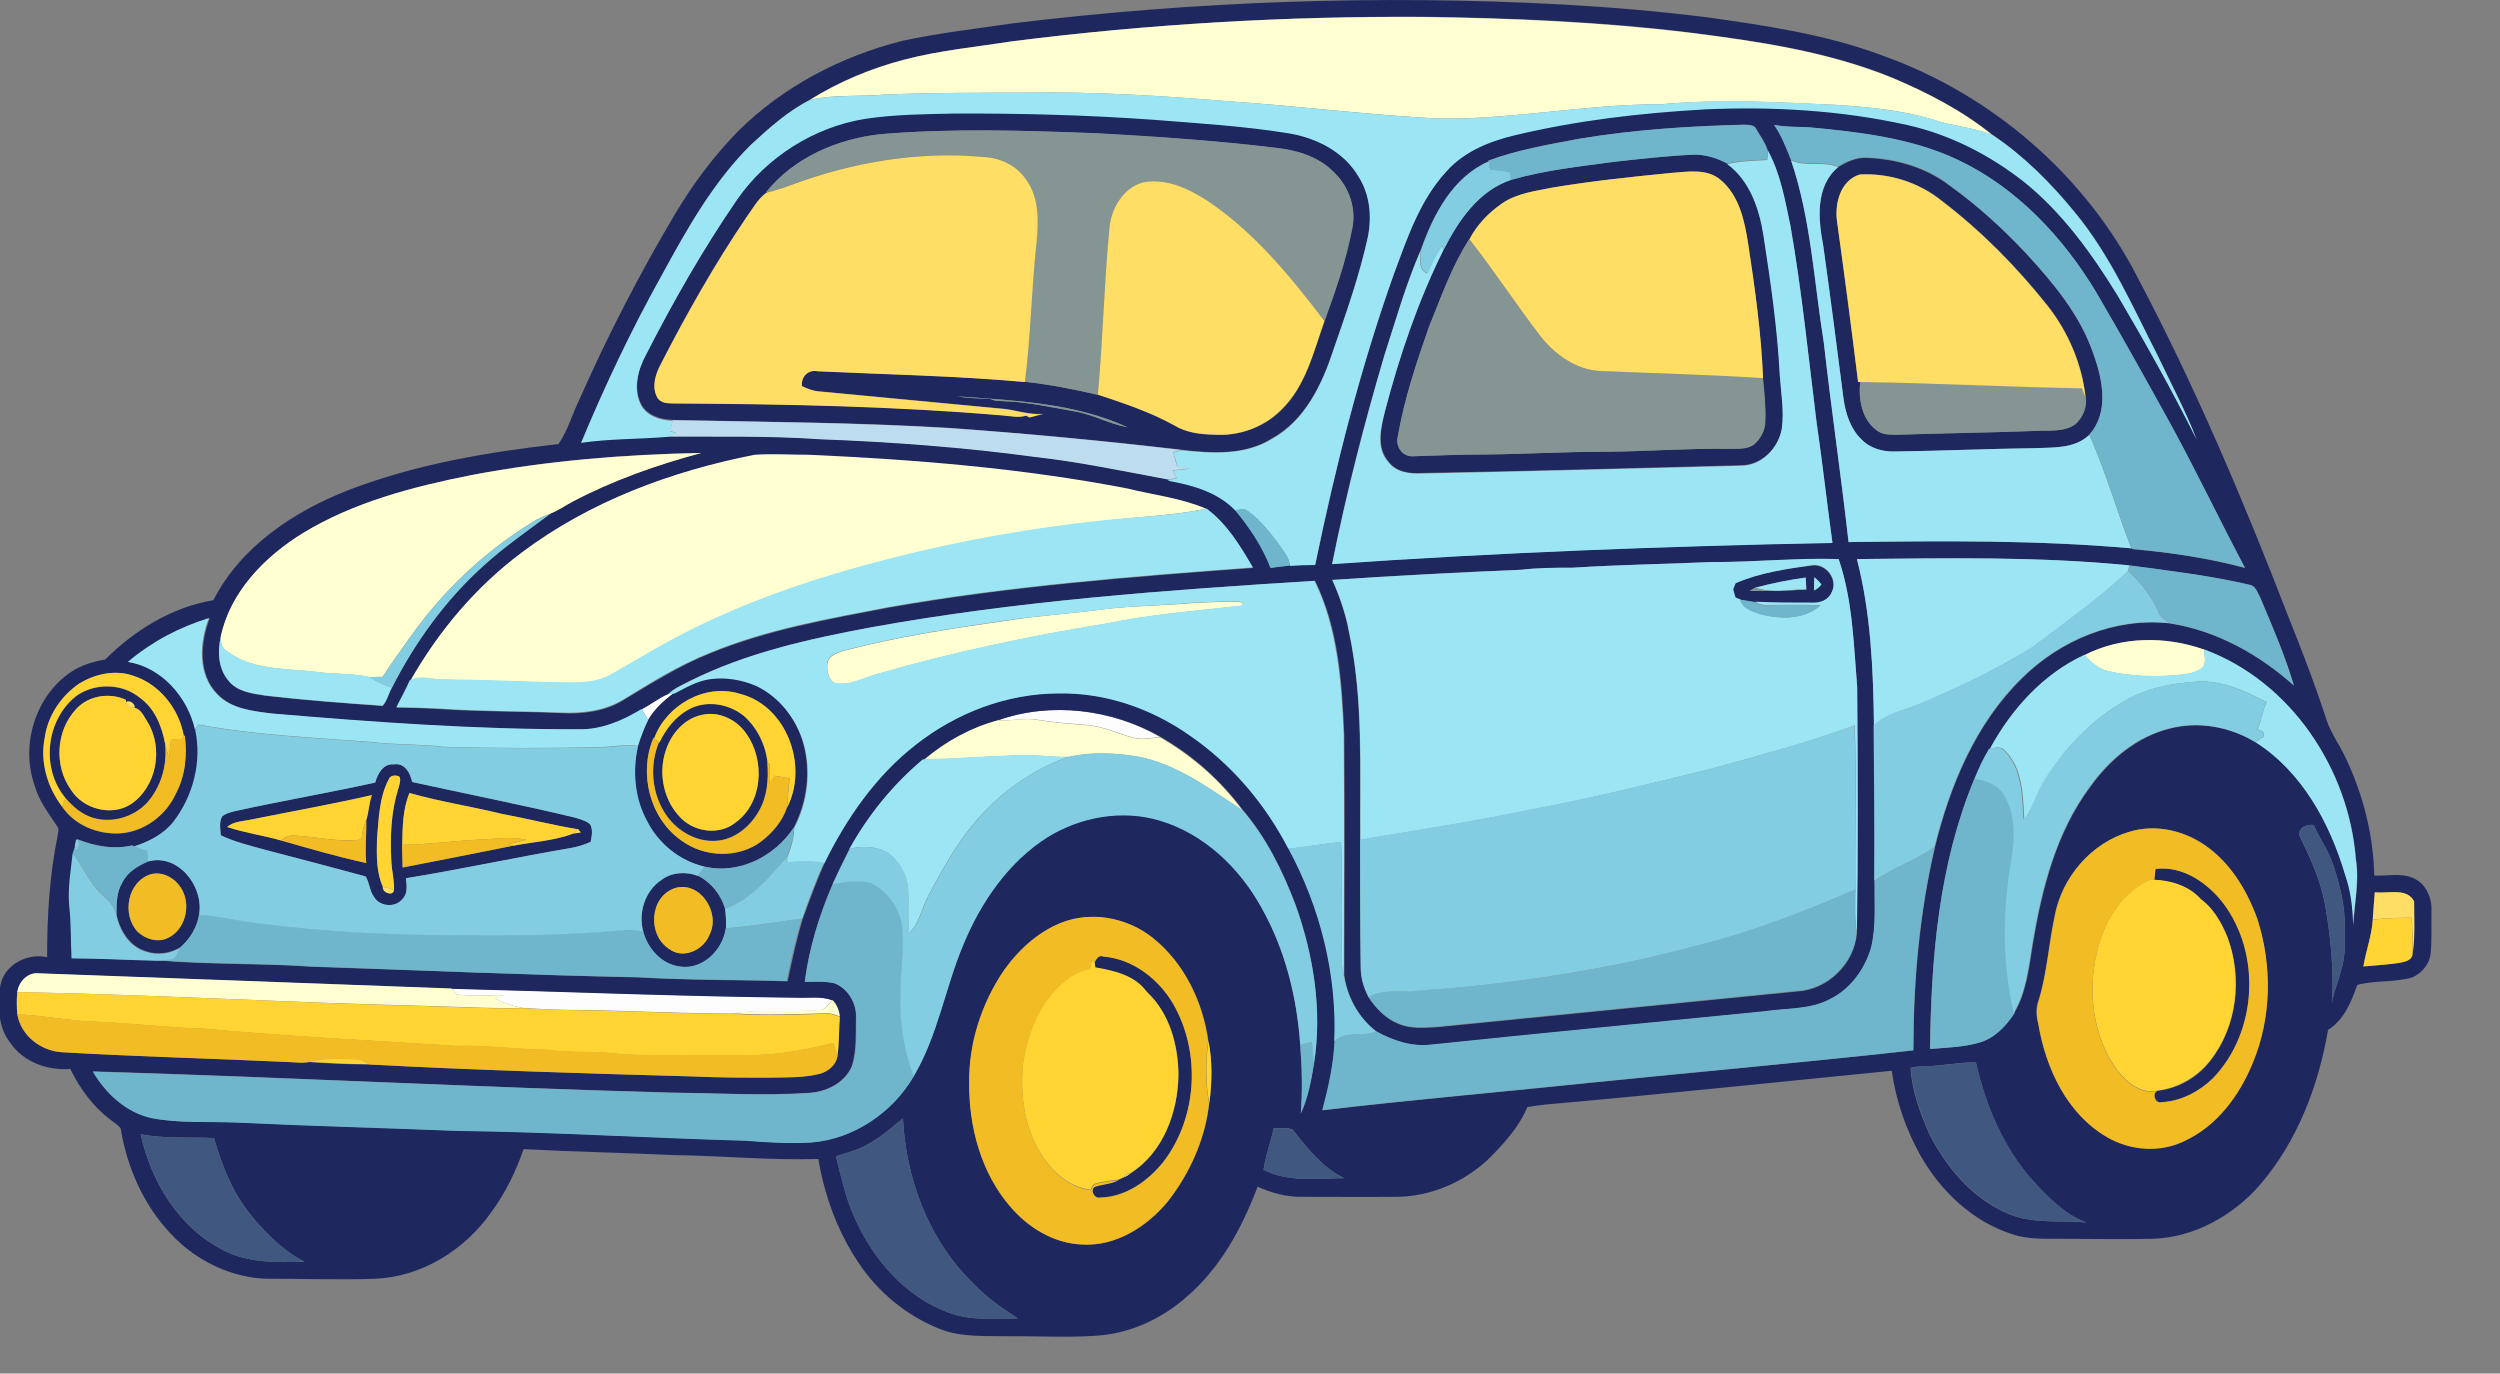 <?xml version="1.0" encoding="utf-8"?>
<!-- Generator: Adobe Illustrator 19.2.0, SVG Export Plug-In . SVG Version: 6.00 Build 0)  -->
<svg version="1.1" id="Layer_1" xmlns="http://www.w3.org/2000/svg" xmlns:xlink="http://www.w3.org/1999/xlink" x="0px" y="0px"
	 viewBox="0 0 838.9 460.9" style="enable-background:new 0 0 838.9 460.9;" xml:space="preserve">
<rect x="0" y="0" width="838.9" height="460.9" fill="#808080" stroke="none"/>
<style type="text/css">
	.st0{fill:#FEFDFD;}
	.st1{fill:#1E285F;}
	.st2{fill:#FFFFD2;}
	.st3{fill:#9BE5F5;}
	.st4{fill:#6FB6CC;}
	.st5{fill:#849594;}
	.st6{fill:#FFDE66;}
	.st7{fill:#82CDE1;}
	.st8{fill:#BEDCF0;}
	.st9{fill:#FFD433;}
	.st10{fill:#F1BC24;}
	.st11{fill:#405880;}
</style>
<path class="st0" d="M215.3,237.9c3-1.5,5.6-3.7,8.7-5c0.6-0.1,1.7-0.2,2.2-0.3c-3.4,2.5-6.6,5.4-8.7,9.1
	C216.8,240.4,216.1,239.2,215.3,237.9L215.3,237.9z"/>
<path class="st0" d="M334.9,241.7c17.8-6.3,38.3-3.7,54.5,5.7c-3,0-6.1,1-9.1,0.1c-5.4-1.4-10.5-4-16.1-4.3
	c-5.3-0.4-10.7-0.8-16-1.7C343.8,240.7,339.4,242.1,334.9,241.7z"/>
<path class="st0" d="M151.5,331.7c38.6,1,77.1,2.6,115.7,3c4,0.2,8.3-0.5,12.1,0.9c-1.3,1.2-2.3,3.3-4.3,3.4
	c-9.7,0.7-19.6-0.4-29.3,1.1c-17.2,0-34.4-1-51.6-1.2c-6.2,0-12.5-0.3-18.7-0.7c-3.3-0.6-6.5-1.6-9.4-3.2c1-0.4,2-0.8,3.1-1.1
	c-5.3,0-10.6,0.5-15.9-0.2C152.8,333.2,151.9,332.2,151.5,331.7z"/>
<g>
	<g>
		<path class="st1" d="M340.1,7.8c61-7.4,122.7-9.6,184.1-6.3c16.3,0.9,32.5,2.3,48.6,4.3c19.8,2.8,39.7,5.7,58.5,12.7
			c36.8,13,68.5,40.2,86.2,75c19.2,36.4,35.3,74.4,50.1,112.7c4.7,11.8,9.3,23.6,13.2,35.7c1.5,4.3,4.2,8,6.1,12
			c6,12.4,9.5,26.1,9.8,39.9c4.4,0.2,9-1,13.2,0.9c4.1,1.8,6.2,6.5,6,10.9c-0.1,4.8,0.2,9.7-0.3,14.5c-0.4,3.5-3,6.5-6.2,7.9
			c-5.9,1.7-12.5,0.9-18.4,2.5c-2,5.7-4.4,11.7-9.8,15.1c-3.2,18.7-10.2,37.1-22.6,51.7c-9.1,10.6-22.5,18.1-36.6,18.4
			c-9.6,0.2-19.3,0-28.9,0c-5.9-0.1-12,0.4-17.7-1.5c-13.4-4.2-24.2-14.5-31-26.5c-4.9-8.8-8.2-18.4-9.6-28.4
			c-38.6,3.8-77.2,7.9-115.8,11.3c-2.2,0.2-4.3,0.5-6.5,0.9c-2.8,6.8-8,12.4-13.2,17.6c-8.2,7.6-19,12.3-30.3,12.5
			c-10.7,0.1-21.4,0-32.1,0c-5.2,0.1-10.2-1.3-14.9-3.4c-5.3,14-12.6,27.5-24.2,37.3c-8.3,7.2-18.8,12-29.8,12.7
			c-9.6,0.7-19.3,0.1-29,0.2c-7.9-0.2-16,0.5-23.5-2.4c-11.2-4.4-20.9-12.4-27.5-22.4c-5.6-8.3-9.5-17.7-11.9-27.4
			c-0.6-2.4-1.1-4.9-1.5-7.3c-16.3,0.5-32.5-1.1-48.7-1.3c-16.7-0.8-33.4-1.1-50.2-2c-2.6,7.5-6.1,14.7-10.8,21.1
			c-8.9,12.7-23.4,21.8-39.1,22.4c-11.6,0.4-23.3,0-34.9,0c-10,0.1-19.8-3.7-27.7-9.7c-12.6-9.9-20.2-25.1-22.7-40.7
			c-0.8-1.2-2.1-1.9-3.2-2.8c-6-4.4-10.5-10.6-13.7-17.2c-7.6,0.6-15.7-2.3-20.1-8.7c-4.3-5.4-4.3-12.8-3.4-19.3
			c1.3-7,9.1-11,15.7-9.5c0-13.6,0.8-27.3,3.5-40.6c0.1-1.1,0.7-2.4-0.1-3.3c-2.9-4.4-6.2-8.6-7.6-13.8c-4.8-13.5,0.3-30,12.2-38
			c3.4-2.3,7.5-3.5,11.5-4.2c9.8-9.8,22.4-17.6,36.3-19.9c9.2-18,26.9-29.7,45.2-36.9c22.6-8.7,46.7-12.8,70.6-15.5
			c3.1-4.4,4.6-10,7-14.9c9.5-21.5,20.3-42.4,32.3-62.6c5.9-9.8,12.8-19.1,20.8-27.3c15.1-15.1,34.7-25.3,55.3-30.5
			C315.4,11,327.8,9.6,340.1,7.8z M339.4,13.9c-11.9,1.8-24,3-35.7,6c-11.2,2.9-22,7.4-31.8,13.5c-7.4,3.8-13.7,9.4-19.8,15
			c-12.7,12.5-21.5,28.3-30,43.9c-10.1,18.1-19,36.9-27,56.1c9.6-1.4,19.3-1.2,28.9-2c17.1,0.1,34.2-0.3,51.3,0.9
			c24,0.9,48,2.6,71.9,5.9c15.3,1.7,30.3,5,45.4,7.7l-0.7,0.2c8.2,1.5,16.8,3.9,22.8,10.1c4.9,5.8,9.1,12.2,11.8,19.3
			c2.2-0.3,4.3-0.5,6.5-0.8c2.8-0.1,5.6-0.2,8.4-0.3c6.8-33,15.1-65.8,26.4-97.6c4.5-12,8.7-24.7,17.6-34.4
			c5.9-6.7,14.5-10.1,23-12.2c20.9-5.1,42.4-7.5,63.9-8.7c22.8-1,45.8,0.3,68,5.3c14.1,3.2,27.3,10,38.7,18.9
			c13,10.4,23,24.2,31.6,38.4c9.3,15.8,18.3,31.8,26.5,48.3c-3.7-9.6-8.6-18.7-13-28c-8.4-16.4-15.8-33.7-27.7-48
			c-8-9.9-17.2-19.1-27.8-26.2C658.4,37,646.7,31,634.7,25.9c-21.5-8.7-44.7-12.1-67.5-15c-29.8-3.7-59.9-4.9-89.9-5.3
			C431.1,5.4,385,8.1,339.4,13.9z M530.3,46.5c-10.4,1.9-20.9,3.7-30.9,7.4v0.3c-12,5.3-18.6,18-22.7,29.8c-5,11.3-8.3,23.3-12.1,35
			c-6.9,23.1-12.9,46.5-17.6,70.2c55.9-3.8,111.9-6,167.9-7.1c-1.9-13.6-3.4-27.3-5.4-41c-2.7-21.8-4.9-43.7-8.7-65.4
			c-1.9-8.6-3.3-17.5-7.6-25.3c-0.8-2.6-2.5-4.8-3.8-7.1c-0.7-1.6-2.7-1.4-4.1-1.5C566.9,42.3,548.5,43.5,530.3,46.5z M595.3,41.9
			c2.6,3.6,4.1,7.8,5.7,11.9c6.7,19.8,7.7,40.8,11,61.2c2.5,22.3,5.8,44.6,8.3,66.9c31.7-0.4,63.4-0.7,94.9,2.1l0.4,0.3
			c12.7,1.1,25.4,3,37.7,6.3c-8.2-15.6-15.9-31.4-24.2-46.9c-8.4-15.2-16.8-30.4-25.6-45.4c-11.1-18.6-26.6-35.1-46.3-44.5
			c-15.6-7.4-33-9.4-50-11C603.2,42.5,599.2,42.7,595.3,41.9z M158.3,159.4c-19.6,3.9-39.4,9-56.6,19.5c-12.8,7.9-24.5,19.8-27.6,35
			c-1.1,4.9-0.8,10.4,2.5,14.4c2.9,3.9,8.1,4.5,12.6,5.2c13,1.5,26.1,2.5,39.2,3.4c1.5-1.7,2-4.1,3.1-6.1c7.8-15.3,18-29.5,30.8-41
			c7.1-6.4,14.9-11.8,22.5-17.5c2.5-1.1,4.8-2.6,7.2-3.9c13.7-7.3,28.3-12.4,43.3-16.4C209.5,152.4,183.6,154.6,158.3,159.4z
			 M175.1,185.4c-15.4,11.5-27.9,26.5-37.5,43.1c-1.4,3.1-2.9,6-4.5,9c5.1,0,10.1,0.2,15.2,0.5c13.3,0.9,26.6,0.7,39.9,1.3
			c7,0.4,14.4-0.4,20.6-4.1c9.5-5.7,19-11.7,29.4-15.9c19.2-7.9,39.8-11.5,60.1-15.4c40.4-7.1,81.3-10.3,122.2-13.3
			c-4.2-7.3-8.7-14.8-15.6-19.8l-0.2,0.1c-8.4-3.6-17.7-4.7-26.5-6.8c-35.2-6.8-71-9.7-106.8-11.3c-6.1,0-12.1-0.4-18.2,0
			C225.3,158.1,197.9,168.2,175.1,185.4z M574.2,188.6c-15.5,0.7-31,0.9-46.5,1.9c-5.8,0-11.7,0.1-17.5,0.7
			c-21.1,0.8-42.1,2-63.2,3.4c2.5,5.5,4.5,11.4,5.6,17.4c4.9,22.9,3.6,46.5,3.8,69.8c0,14.3,0,28.6,0.2,42.9c0,3.4,1,6.8,2.6,9.9
			c2.5,3.8,5.8,7.3,10.1,9c4.1,1.8,8.7,1.3,13,1.1c40.3-4,80.6-8,120.9-12c10.2-0.6,19.1-9.3,19.9-19.5c0.4-27.5,0.3-55,0.1-82.5
			c-1.2-14.4-1.5-29.1-6.2-42.9C602.7,187.2,588.4,188.7,574.2,188.6z M623.1,187.6c4.7,18.2,5.5,37.2,5.8,56
			c0.1,17.4,0.3,34.7,0.2,52.1c-0.1,7.5,0.6,15.2-1.2,22.5c-2.2,7.2-7,13.8-13.9,17.2c-6.7,3.5-14.4,2.9-21.6,4
			c-37.3,3.7-74.7,7.4-112,11.2c-6.5,0.8-12.8-1.3-18.4-4.4c-6.1-4.6-9.9-11.6-10.9-19.1c0.1-26.8,0.2-53.7,0-80.5
			c-0.7-17.5-1.9-35.7-9.8-51.7c-49.8,3.1-99.7,6.7-148.8,15.6c-20.9,3.9-42.1,8.6-61.3,18.1c-2.4,1.3-5.1,2.3-7,4.3
			c-3.1,1.3-5.7,3.5-8.7,5l0.1,0.1c-6.4,3.9-13.6,6.9-21.2,6.8c-34.4,0.1-68.8-2.3-103-5.3c-6.4-0.9-13.6-1.6-18.3-6.5
			c-6.6-6.6-5.9-17.4-2.7-25.5c-9.9,3-19.3,8-27.2,14.7c11.3,1.8,20.1,11.8,22.5,22.7c2.4,10.6-0.6,22.2-7.3,30.8
			c-3.3,4.2-8.2,6.7-13.2,8.3l-0.8-0.3c-6,1.4-12.4,0.3-18.1-2l-0.6,0.1c-0.1,0.5-0.3,1.6-0.4,2.1l0,0c-0.2,0.6-0.5,1.7-0.7,2.2
			c-0.6,5.9-1.7,11.7-1,17.6c0.6,5.9,0.4,11.8,0.8,17.8c9.6,0.1,19.2,0.6,28.8,0.8c17,1.5,34.2,0.9,51.3,2.1
			c36.7,1.2,73.3,2.8,110,3.6c16.6,1,33.2,0.8,49.8,1.3c1.5-7,3-14.1,5.1-21c2.3-6.3,4.6-12.6,7.3-18.7
			c7.4-15.1,17.4-29.4,30.7-39.8c13.6-10.7,30.6-17.2,48-17.2c15.7-0.2,31.2,5.1,43.9,14.1c14,9.6,25.3,22.9,33.1,38
			c10.7,19.8,16.5,42.4,15.5,65c-0.4,7.8-2.1,15.4-4.1,22.9c30.5-3.6,61.1-6.2,91.6-9.4c35.6-3.6,71.2-6.8,106.7-10.7
			c0-22.9,2-45.8,7.2-68.1c5.1-20.8,13.7-41.5,29.2-56.7c12.8-12.8,31.2-20.5,49.5-18.5c15.7,2.4,30,10.4,41.8,20.9
			c-3-10.1-7.2-19.8-11.3-29.5c-0.9-1.6-1.5-4-3.6-4.3c-13.3-3.1-26.8-4.7-40.3-6.5C684.1,186.7,653.6,187.3,623.1,187.6z
			 M699.5,219.8c-13.9,6.4-24.6,18.3-31.8,31.6c-1.9,3.2-3.5,6.7-4.9,10.1l-0.3-0.1C650.6,290,648,321.3,647.6,352
			c5.6-0.5,11.3-0.6,16.7-2.2c5-1.5,8.8-5.5,11.6-9.8c4.2-7.1,5-15.4,6.3-23.4c3.1-18.5,7.9-37.4,19.3-52.6
			c6.5-9.1,15.7-16.8,26.7-19.5c9.7-2.5,20.1-0.6,28.7,4.6c15.7,9.9,25,27.2,30.1,44.5c2,5.4,2.6,11.1,2.7,16.9
			c0.4-7.4,2.1-14.7,0.9-22c-2.3-30.4-21.9-59.8-50.9-70.5C726.6,213.3,711.9,213.5,699.5,219.8z M26.7,229.3
			c-6.2,4.2-10.7,10.9-11.7,18.4c-1.6,8.1,0.9,16.6,5.9,23.1c4.2,6.2,12,9.3,19.3,8.9c8.1-0.5,15.5-6,18.8-13.3c3.2-6,3.8-13,3-19.6
			l-0.3,0.4c-1.5-9.3-8.3-17.8-17.4-20.5C38.4,224.7,31.9,226.2,26.7,229.3z M334.9,241.7c-9,2.4-17.6,7.1-24.8,13.1h-0.4
			c-9.9,8.4-18.2,18.6-24.6,30c-2,3.9-3.9,7.8-5.7,11.8c-4.5,10.5-7.9,21.5-9.4,32.8c3.3-0.1,6.7-0.3,10,0.5
			c4.6,1.8,7.5,6.9,7.2,11.8c-0.1,5.3,0.2,10.7-1.3,15.8c-2.3,5.8-8.7,8.9-14.6,9.2c-15.3,1-30.7,0.1-46-0.1
			c-64.8-1.7-129.4-5.2-194.2-7.1c4.3,7.3,11.1,13.7,19.6,15.6c9.4,1.9,19,1.2,28.5,1.5c24.7,1.2,49.4,1.8,74.1,2.8
			c32.3,0.4,64.5,2.4,96.8,3.3c7.4,0.6,14.8,1,22.1,0.6c14.2-1.1,27.3-10,34.4-22.3c8.2-13.8,10.5-29.9,16.8-44.5
			c6-14.1,15.1-27.5,28.2-35.8c11.1-6.8,25-9.3,37.6-5.5c14.9,4.4,26.8,15.8,34.1,29.2c7.9,14,11.9,30,13,46
			c0.6,7.7,0.8,15.4,0.2,23.1c2.4-5.2,3.5-10.9,4.4-16.6c2.8-17.9-0.1-36.3-6.1-53.2c-4.4-11.5-9.9-22.8-17.9-32.1
			c-7.3-9.9-16.8-18.2-27.5-24.4C373.2,238,352.7,235.4,334.9,241.7z M771.6,280.4c3.6,7.4,7.1,15,8.6,23.2
			c1.9,10.8,3,21.9,2.3,32.9c0.7-4,2.4-7.8,3.3-11.8c1.3-4.2,1-8.7,1-13c0.2-7.5-1.6-14.8-4-21.8c-1.5-4.6-4.5-8.5-6.4-13
			C774.2,276.5,771.1,277.6,771.6,280.4z M714.6,279.1c-12.8,3.7-22.8,15.3-25.2,28.3c-2,9.3-2.5,18.9-5.3,28c-1,2.6-0.9,5.4-0.2,8
			c2.5,14.9,9.6,30.4,23.2,38.1c7.7,4.3,17.4,5.1,25.4,1.4c11.2-5,18.8-15.4,23.4-26.5c6.4-15.2,6.5-32.6,1.5-48.2
			c-3.7-10.2-9.8-20.1-19.3-25.8C731.2,278.3,722.5,276.7,714.6,279.1z M796.9,299.4c-0.3,3.1-0.6,6.1-0.7,9.2
			c-0.3,5.4-2.3,10.4-3.2,15.7c4-0.4,8.1-0.6,12.1-1.2c1.6-0.3,3.7-0.6,4.3-2.5c1-6,0.6-12.1,0.6-18.1
			C807.8,297.8,801.2,300,796.9,299.4z M358.2,308.9c-8.8,2.8-15.9,9.2-21.1,16.5c-7.6,11.1-12,24.5-11.8,38.1
			c-0.1,14.7,4,30,13.7,41.3c6.1,7.1,14.7,12.4,24.2,12.8c11.3,0.7,21.8-6,28.7-14.4c7.4-9.5,12.6-21,13.9-33
			c0.9-6.9,1.1-14-0.3-20.9c-1.8-13.1-8.1-26.1-18.5-34.5C379,308.5,368,306,358.2,308.9z M5.8,332.9c-0.3,2.5-0.2,4.9,0,7.4
			c1.2,7.3,8,12.5,15.3,12.8c25.3,1.4,50.7,2.1,76.1,3.3c2.1,0,4.3,0.3,6.4,0c6.8,0.5,13.5,0.8,20.3,0.8c36.1,1.9,72.3,3,108.4,4
			c8.6,0.4,17.3,0.5,26,0.4c5.7-0.1,11.4,0.1,16.9-1.3c2.7-0.7,5.4-2.9,5.8-5.9c0.6-4.4,0.5-8.9,0.8-13.3c-0.3-2-1.1-3.9-2.4-5.4
			c-3.9-1.5-8.1-0.7-12.1-0.9c-38.6-0.4-77.2-2-115.7-3c-46.1-1.8-92.2-3.4-138.3-5.1C9.4,326.1,6.4,329.3,5.8,332.9z M646.1,357.8
			c-1.7,0.2-3.4-0.1-5,0.6c0.5,7.7,3.2,15.1,6.3,22.1c5.8,11.4,14.7,22,26.8,26.9c8.2,3.4,17.2,2,25.8,2.8
			c-7.2-2.7-12.6-8.3-17.7-13.8c-10.1-11.2-16-25.4-19.3-39.9C657.4,356.4,651.8,357.7,646.1,357.8z M292.7,383.1
			c-3.7,2.5-8,3.6-12.2,4.9c1.8,6.8,3.2,13.8,6.1,20.2c6.1,14,16.9,26.8,31.6,32.2c7.4,2.9,15.5,2,23.3,2c-5.4-3.5-10.8-7.3-15.2-12
			C311.6,416,304,395.6,303,375.3C299.5,378,296.4,381,292.7,383.1z M427.4,378.6c-1,4.7-2.7,9.2-3.4,13.9c8.3,4.3,18,2.9,27,2.8
			c-7.3-3.5-12.4-10.1-17.3-16.3C431.8,378.3,429.5,378.7,427.4,378.6z M47.2,380.6c3.5,16.1,13,31.6,28.1,39.1
			c8.3,4.2,17.8,3.9,26.9,3.7c-7.3-3.7-13.1-9.6-18.2-15.9c-6-7.4-9.6-16.5-12.2-25.6C63.6,381.5,55.3,382.2,47.2,380.6z"/>
	</g>
	<g>
		<path class="st1" d="M290.2,39.7c9.9-1.5,20-1.6,30-1.8c22.4-0.1,44.7,0.5,67,2.1c15,1.3,30.1,2.1,45,4.5
			c9.3,1.5,18.7,6.1,23.6,14.5c3.9,6,4.6,13.5,3.2,20.4c-2.8,12.9-7.2,25.3-11.5,37.7c-3.8,11.6-9.5,23.8-20.7,30
			c-9.1,5.7-20.1,5-30.3,3.8c-25.7-3-51.5-5.4-77.3-7.3c-31.1-1.9-62.3-2-93.4-2.7c-4.1-0.1-8.7-1.5-10.7-5.4
			c-2.6-5.3-1-11.6,1.7-16.6c9.2-18,19.3-35.6,30.7-52.3C257.3,52.5,273.1,42.5,290.2,39.7z M295.8,45c-14.6,1.5-29.4,7.8-38.6,19.6
			c-2.9,2-4.6,5.4-6.7,8.2c-10.7,15.7-20.1,32.3-28.7,49.2c-1.8,3.4-3.2,7.6-1.3,11.2c1.1,2.1,3.7,2.1,5.7,2.1
			c36.7,0.2,73.4,0.9,110,4c2.7,0.1,5.4,0.9,8.1,0.1c0.4,0.2,0.8,0.4,1.2,0.6c1.5-0.5,3.1-0.9,4.6-1.2c-5,0.5-9.8-1.6-14.8-1.8
			c-20.1-1.9-40.1-3.8-60.2-5.7c-2.1-0.1-4.2-0.9-6-1.8c-0.4-3.1,2.1-5.7,5.3-5c23.2,1.1,46.4,1.6,69.5,3.6
			c8.3,0.9,16.5,2.5,24.6,4.4c8.7,2.9,17.5,5.8,25.6,10.3c3.9,2.4,8.6,3,13.1,3.1c8.4,0.6,17-2.4,22.9-8.4
			c8.1-7.9,10.7-19.4,14.4-29.7c3.6-10,7.2-20.2,9.2-30.6c1.7-7.1-1-14.7-6.3-19.6c-5-5-12.1-7.2-19-7.9c-19.9-2.5-39.9-3.8-60-4.9
			C344.2,43.8,319.9,43,295.8,45z M321.3,133c3.7,0.7,7.4,0.6,11.2,0.9c1.1,0.7,2.5,0.6,3.8,0.7c8.1,0.2,16.1,2,24.1,3.4
			c6.3,1,11.9,4.3,18.1,5.4C360.5,135.2,340.5,134.4,321.3,133z"/>
	</g>
	<g>
		<path class="st1" d="M541.7,54.3c8.8-1,17.6-1.9,26.4-2.4c4.1-0.2,8.1,1,11.6,3c7.5,5.5,10.6,14.9,12.1,23.7
			c2.4,15.6,4.7,31.2,5.5,47c0.4,6,1.5,12,0.7,18c-1.1,6.6-6.8,12.5-13.7,12.5c-35.7,0.9-71.4,2-107.1,2.6
			c-4.1,0.3-8.7-0.3-11.3-3.9c-4.1-4.8-2.4-11.4-1.1-16.9c4.8-18.6,11.1-37,19.7-54.3c5-9.7,11.8-19.7,22.6-23.3
			C518.4,57.1,530.1,55.8,541.7,54.3z M521.2,62.9c-5.9,1.2-12.2,1.9-17.3,5.4c-4.5,3.1-8.4,7.2-10.9,12
			c-5.9,9.1-9.4,19.4-13.5,29.4c-4.2,12-8.3,24.2-10.4,36.9c-0.9,3.3,1.6,6.7,5.1,6.5c8-0.2,16-0.6,24.1-0.6
			c13.3-0.1,26.6-1,39.9-0.9c14-0.1,28-1.2,42-1c2.9-0.1,6.2,0.3,8.6-1.6c2.1-1.9,3.6-4.6,3.6-7.6c0.2-4.8-0.3-9.7-0.8-14.5
			c-0.6-15.2-2.8-30.2-5-45.2c-1.2-7.6-3-16-9.2-21.3c-4.5-3.9-10.8-2.8-16.3-2.4C547.8,59.3,534.5,60.7,521.2,62.9z"/>
	</g>
	<g>
		<path class="st1" d="M616.8,56.1c2.8-1.7,6-3.2,9.3-3.1c10,0.3,20.2,3.2,28.2,9.4C663.6,69,672,76.7,679.8,85
			c9.3,10.1,18.4,21,22.8,34.2c3,8.5,5.1,19.4-1.5,26.7c-5,4.9-12.4,4.2-18.8,4.5c-15.4,0.2-30.7,0.9-46.1,1.1
			c-4.3,0.2-8.8-1-11.7-4.2c-3.6-3.6-5.2-8.6-5.9-13.6c-2.2-17.1-4.4-34.2-6.8-51.3C610.1,73.6,609.1,62.5,616.8,56.1z M616.5,74.7
			c2.4,17.8,4.8,35.6,7,53.4h0.7c-0.6,5.8,0.5,12.5,5.5,16.2c1.8,1.5,4.3,1.5,6.5,1.6c15.6-0.5,31.3-0.7,46.9-1.3
			c4.4-0.3,9.4,0.5,13.3-2.2c2.5-2.2,4.1-5.8,3.5-9.1c-1.2-11.1-5.8-21.9-12.7-30.7c-10.4-13.1-22.3-25.1-35.6-35.3
			c-7.7-6.2-17.7-9.3-27.5-8.8C617.5,60.5,615.6,68.6,616.5,74.7z"/>
	</g>
	<g>
		<path class="st1" d="M582.4,195.7c8.1-3.6,17.1-4.9,25.8-5.9c4.7-0.6,8.7,5,6.3,9.2c-1.1,2.4-3.8,3.5-6.3,3.4
			c-6.5,0-12.9,0-19.3-0.3c-1.7-0.3-3.4-0.5-5-0.8c-0.4-0.2-1.2-0.5-1.6-0.6c-0.3-0.9-0.5-1.9-0.8-2.8
			C581.7,197.2,582.2,196.2,582.4,195.7z M589,197.2c-0.7,0.4-1.3,0.8-1.9,1.1c6.4,0,12.7,0,19.1-0.5c-0.1-1.4-0.2-2.7-0.2-4
			C600.3,194.6,594.6,195.7,589,197.2z M608.8,193.7c-0.1,1.5-0.1,3-0.1,4.5c1-0.5,1.8-1.2,2.5-2
			C610.4,195.2,609.7,194.4,608.8,193.7z"/>
	</g>
	<g>
		<path class="st1" d="M226.2,232.5c3.8-2,7.6-4.2,11.9-4.8c5.3-0.7,10.7,0.2,15.5,2.3c7.8,3.7,13.6,11.1,15.9,19.4
			c2.6,9.4,1.3,19.7-3.2,28.3c-6.4,9.7-18.4,15.8-30,13.1c-8.3-1.9-15.4-7.7-19.2-15.2c-4.2-7.6-5-16.8-3.1-25.2
			c0.9-3,2.1-5.9,3.4-8.7C219.6,237.9,222.8,235,226.2,232.5z M219.5,247.8l-0.2-0.2c-5.1,11.8-1.3,27.1,9.5,34.5
			c7.8,5.7,19.2,6.1,26.9,0.1c3.7-2.9,7-6.7,8.4-11.2c7.2-14-0.1-34.3-15.9-38.2C236.6,229.1,223.6,236.7,219.5,247.8z"/>
	</g>
	<g>
		<path class="st1" d="M26,233.3c6.2-4.1,14.9-3.9,20.8,0.8c5.1,3.5,7.5,9.6,8.6,15.5c0.8,7.2-1.3,14.7-6.2,20.1
			c-4.5,4.7-11.7,6.8-18,4.9c-3.7-1.1-6.7-3.8-9.2-6.6C13.5,257.8,15.5,241.1,26,233.3z M25.5,238c-6.8,7.2-7.4,19-1.7,27
			c4,6.4,13.4,9,19.9,5c8.9-5.8,11.3-19,5.7-27.9c-1.2-1.7-2.1-4.2-4.3-4.6c0.5-1.3-1.7-2.8-2.8-1.9l-0.1-0.8
			C36.7,232.3,29.6,233.4,25.5,238z"/>
	</g>
	<g>
		<path class="st1" d="M230.8,238.1c5.9-3.4,13.7-2.1,18.8,2.1c4.5,4,7.3,9.8,7.9,15.7c0.5,5.5,0,11.4-2.9,16.3
			c-2.9,5.3-8.2,9.6-14.5,9.9c-6.4,0.4-12.6-3.2-16.3-8.3c-5.1-7.1-6-16.8-2.7-24.8C223.3,244.6,226.5,240.6,230.8,238.1z
			 M235.5,239.9c-5.8,1.2-10.2,6.2-12,11.7c-2.8,7.9-0.8,17.5,5.4,23.3c4.7,4.4,12.6,5.3,17.8,1.2c9.3-6.7,10.1-20.9,3.8-29.8
			C247.3,241.5,241.2,238.6,235.5,239.9z"/>
	</g>
	<g>
		<path class="st1" d="M125.9,262.6c0.8-2.9,2.7-6.5,6.3-6.1c3.6-0.6,5.5,2.9,6.1,5.9c18.3,4.1,36.6,7.6,54.8,12
			c1.8,0.5,3.7,0.9,5,2.3c0.9,1.8,0.5,3.9,0.1,5.8c-2.2,1-4.5,1.7-6.9,2.1c-18.4,3.2-36.6,7.2-55.1,10.1c0.2,2.3,0.7,5.1-1.1,6.9
			c-2.2,3-7.5,2.8-9.5-0.5c-1.6-2.1-1.6-4.8-2.9-7c-11.2-3.1-22.4-6-33.6-8.9c-5.1-1.5-10.3-2.6-15-4.9c-0.2-2.1-0.6-4.4,0.4-6.3
			c1.3-1.2,3-1.5,4.7-1.9C94.8,268.7,110.4,266,125.9,262.6z M130.4,261.6c-3.2,6.2-3.3,13.3-3.9,20c-0.1,5.4-0.3,11,2,16
			c-0.4,1.8,3.3,3.3,3.7,1.2c0.2-3.4-0.8-6.7-0.9-10.1c-0.4-8-0.1-16.2,2.3-23.9c0.3-1.4,1.1-2.9,0.4-4.2
			C132.8,259.9,130.8,260.1,130.4,261.6z M137.4,266.1c-2.3,5.5-2.3,11.5-2.5,17.4c0.1,2.5,0.1,5.1,0.2,7.6
			c12.4-2.4,24.7-4.9,37-7.3c6.7-1.3,13.8-1.6,20.2-4.1c0.7-0.1,1.9-0.3,2.6-0.4c-0.2-0.3-0.6-0.8-0.9-1c-8.6-1.4-17.1-3.6-25.7-5.2
			C158.1,270.6,147.6,269,137.4,266.1z M84.8,274.9c-2.9,0.7-6.2,0.5-8.6,2.6c5.9,1.9,12.1,2.8,18,4.5c9.5,2.7,19,5.5,28.7,7.6
			c-0.5-4.8,0.2-9.6,0-14.4c0.9-2.7,0.9-5.7,1.9-8.4C111.6,269.9,98.2,272.3,84.8,274.9z"/>
	</g>
	<g>
		<path class="st1" d="M49.7,289c10.1-2.8,18.8,8.5,17.1,17.9c-0.7,4.3-3,8.1-6.2,10.9c-3.4,2.1-7.7,2.7-11.5,1.4
			c-5.6-1.6-9-7.2-10-12.6c0-3.6,0-7.3,1.9-10.5C42.7,292.6,46.2,290.5,49.7,289z M50.8,293.3c-8,2.3-10.1,13.6-4.6,19.3
			c2.5,2.4,6.3,3.7,9.6,2.3c5.1-2,7.6-8.2,6.4-13.4C61.2,296.5,56.1,292.1,50.8,293.3z"/>
	</g>
	<path class="st1" d="M723.3,291.6c9-1.2,17.4,4.5,22.8,11.4c12.9,17.1,11.4,43.4-3.5,58.8c-4.7,4.5-10.8,7.7-17.3,8
		c-2.2,0.6-3.3-3.5-1-3.8c6.9-0.8,13.2-4.5,17.4-10c9.1-11.5,10.9-27.9,5.8-41.5c-1.9-4.7-4.5-9.3-8.5-12.4c-0.1,0-0.2-0.1-0.3-0.2
		c-3.9-4.5-10-6.3-15.8-6.6C723,294.1,723.1,292.8,723.3,291.6z"/>
	<g>
		<path class="st1" d="M221.9,295.3c3.5-2.6,8.3-2.9,12.3-1.4c4.4,2.2,7.7,6.3,9.1,11.1c0.3,2.2,0.4,4.4,0.3,6.6
			c-1,7.3-7.8,14-15.4,12.8c-6.2-0.7-10.8-6-12.3-11.8C214.1,306.3,216.5,298.9,221.9,295.3z M226.5,298c-8.6,2.9-9.3,15.7-2,20.4
			c4.7,3.6,11.7,0.3,13.6-4.8C241.9,306.3,234.9,295.5,226.5,298z"/>
	</g>
	<path class="st1" d="M367.3,322.9c0.5-1,1.5-2.6,2.9-2c10,0.8,18.7,7.6,23.6,16.1c9.2,16.3,8,38-3.4,52.8
		c-5.2,6.5-12.7,11.8-21.3,12c-2,0.5-3.6-2.9-1.5-3.7c2.6-0.8,5.4-0.9,7.8-2.2c0.5-0.2,1.5-0.7,2-0.9c0.5-0.3,1.6-1,2.1-1.3
		c10.9-7,15.8-20.5,16-33.1c-0.1-9.9-3-20.5-10.4-27.5c-0.1-0.1-0.2-0.2-0.3-0.3c-4-5.5-10.9-7-17.2-8.1
		C367.5,324.2,367.4,323.3,367.3,322.9z"/>
</g>
<g>
	<path class="st2" d="M339.4,13.9c45.7-5.8,91.7-8.5,137.8-8.2c30,0.4,60.1,1.7,89.9,5.3c22.9,2.9,46,6.3,67.5,15
		c12,5,23.8,11.1,33.9,19.3c-6.7-2.7-13.9-3-20.6-5.4c-10.3-3-21-4-31.7-4.7c-19.6-0.9-39.4-2-59-0.2c-24.8-0.1-49.3,5.1-74.1,4.8
		c-23.6-1.2-47-4.2-70.6-5.8c-22.8-1.9-45.6-3.3-68.4-2.9c-15.6,0-31.3,0-46.9,0.6c-8.5,0.8-17-0.1-25.4,1.8
		c9.8-6.1,20.6-10.6,31.8-13.5C315.4,16.9,327.5,15.8,339.4,13.9z"/>
	<path class="st2" d="M158.3,159.4c25.4-4.8,51.2-6.9,77-7.4c-14.9,4-29.6,9.2-43.3,16.4c-2.4,1.3-4.7,2.9-7.2,3.9
		c-2.1,0.8-4.2,1.6-6.1,2.9c-16.2,9.9-30.3,23.3-41.2,38.8c-3.1,4.3-6.2,8.6-9.1,13.1c-1.5,0.1-3,0.1-4.5,0.1
		c-6.1-1.3-12.3-0.9-18.5-1.8c-9.8-1.1-20.8-0.5-29.2-6.8c-1.7-1-2.2-2.9-2.2-4.7c3.1-15.2,14.8-27.1,27.6-35
		C118.9,168.4,138.7,163.3,158.3,159.4z"/>
	<path class="st2" d="M175.1,185.4c22.8-17.1,50.2-27.3,78.1-32.8c6.1-0.4,12.1,0,18.2,0c35.8,1.6,71.6,4.5,106.8,11.3
		c8.9,2.2,18.1,3.2,26.5,6.8c-11.3,2.4-22.8,2.6-34.3,4.1c-24,2.5-47.8,6.8-71.1,12.7c-25.7,6.5-51.1,15-74.4,27.7
		c-6.7,3.5-13.1,7.5-19.6,11.2c-6,3.5-13.2,2.7-19.9,2.7c-12-0.4-24-0.8-36-1c-3.9,0.2-8-1.7-11.7,0.4
		C147.1,211.8,159.7,196.9,175.1,185.4z"/>
	<path class="st2" d="M369.2,204.6c10.6-1.4,21.3-1.3,31.9-2.3c5-0.2,10.1-0.5,15.2-0.3c0.3,0.3,0.8,0.9,1.1,1.2
		c-15.4,1.8-30.9,2.9-46.2,6.1c-25.8,4.2-51.5,9.6-76.7,16.9c-4.8,1.2-9.6,4.4-14.7,2.9c-2-1.6-2.5-4.4-2.1-6.8
		c0.6-2.4,3.3-3.2,5.4-3.9c17.9-4.7,36.3-7.5,54.6-10.1C348.2,206.6,358.7,206,369.2,204.6z"/>
	<path class="st2" d="M699.5,219.8c12.4-6.3,27.2-6.4,40.2-1.8c0,1.9,0.6,3.9-0.2,5.6c-2.3,2.5-6,2.6-9.2,3
		c-7.5,0.6-15.3,0.4-22.6-1.3C704.2,224.6,701.6,222.3,699.5,219.8z"/>
	<path class="st2" d="M334.9,241.7c4.5,0.4,8.9-1,13.3-0.1c5.3,0.9,10.6,1.3,16,1.7c5.6,0.3,10.7,2.9,16.1,4.3
		c3,0.9,6.1-0.1,9.1-0.1c10.6,6.1,20.1,14.4,27.5,24.4c-10.9-7.1-21.7-15.3-34.7-17.9c-7.8-1.4-15.9-1.7-23.6,0
		c-5.8,0.2-11.6-0.9-17.4-0.5c-10.4,0.3-20.7,1.2-31,1.4C317.3,248.8,325.9,244.1,334.9,241.7z"/>
	<path class="st2" d="M5.8,332.9c0.5-3.6,3.6-6.8,7.4-6.3c46.1,1.7,92.2,3.4,138.3,5.1c0.4,0.5,1.3,1.5,1.7,2
		c5.3,0.7,10.6,0.2,15.9,0.2c-1,0.4-2.1,0.8-3.1,1.1c2.9,1.6,6.2,2.6,9.4,3.2c-12.4,0.3-24.9-0.6-37.3-0.8
		C94.1,336.3,50,333.7,5.8,332.9z"/>
	<path class="st2" d="M279.4,335.6c1.4,1.5,2.2,3.4,2.4,5.4c-1.5-0.5-3-1.1-4.5-1c-10.5,0.3-21,0.7-31.5,0
		c9.7-1.5,19.5-0.4,29.3-1.1C277.1,338.9,278,336.9,279.4,335.6z"/>
</g>
<g>
	<path class="st3" d="M271.9,33.5c8.3-1.9,16.9-0.9,25.4-1.8c15.6-0.6,31.3-0.6,46.9-0.6c22.8-0.4,45.6,1,68.4,2.9
		c23.5,1.6,47,4.7,70.6,5.8c24.8,0.3,49.3-4.9,74.1-4.8c19.6-1.9,39.3-0.8,59,0.2c10.7,0.7,21.4,1.8,31.7,4.7
		c6.7,2.4,14,2.7,20.6,5.4c10.6,7.1,19.7,16.3,27.8,26.2c11.8,14.4,19.3,31.6,27.7,48c4.4,9.3,9.3,18.4,13,28
		c-8.2-16.4-17.2-32.5-26.5-48.3C701.9,85.1,692,71.3,679,60.9C667.6,52,654.4,45.2,640.2,42c-22.3-5-45.3-6.3-68-5.3
		c-21.5,1.2-43,3.7-63.9,8.7c-8.5,2-17.1,5.5-23,12.2c-8.9,9.6-13.1,22.3-17.6,34.4c-11.3,31.8-19.6,64.6-26.4,97.6
		c-2.8,0-5.6,0.1-8.4,0.3c-0.3-3-2.5-5.3-4.1-7.7c-3-3.9-6.1-7.9-10.1-10.7c-1.2-1.1-2.7-0.4-4.1-0.1c-6-6.3-14.5-8.6-22.8-10.1
		l0.7-0.2c0.6-0.2,1.8-0.5,2.4-0.7c-0.5-0.8-0.9-1.7-1.3-2.5c1.9-0.2,3.8-0.4,5.7-0.6c-1.4-0.2-2.8-0.5-4.2-0.7
		c-0.4-1.6-0.9-3.2-1.3-4.8c0.7-0.2,2.1-0.5,2.7-0.7c10.2,1.1,21.3,1.8,30.3-3.8c11.2-6.2,16.9-18.3,20.7-30
		c4.3-12.4,8.7-24.9,11.5-37.7c1.4-6.9,0.7-14.4-3.2-20.4c-4.9-8.4-14.3-13-23.6-14.5c-14.9-2.4-30-3.3-45-4.5
		c-22.3-1.6-44.7-2.2-67-2.1c-10,0.2-20.1,0.3-30,1.8c-17.1,2.8-32.9,12.8-42.8,27c-11.5,16.7-21.5,34.3-30.7,52.3
		c-2.7,5-4.3,11.3-1.7,16.6c2,3.9,6.6,5.3,10.7,5.4c-0.3,1.1-0.6,2.3-0.8,3.5c0.7,0.2,1.4,0.5,2.1,0.7c-1,0.4-2,0.8-3.1,1.2
		c-9.6,0.8-19.3,0.6-28.9,2c8-19.2,16.9-38,27-56.1c8.5-15.6,17.3-31.3,30-43.9C258.2,42.9,264.5,37.2,271.9,33.5z"/>
	<path class="st3" d="M593.2,50.5c4.3,7.8,5.8,16.7,7.6,25.3c3.8,21.7,6,43.6,8.7,65.4c2,13.6,3.5,27.3,5.4,41
		c-56,1.1-112,3.2-167.9,7.1c4.8-23.7,10.8-47.1,17.6-70.2c3.8-11.7,7.2-23.7,12.1-35c0,2.8-1,6.3,2.2,7.7c1.4-3.2,2.9-6.4,5-9.3
		l0.5,1.3c-8.6,17.3-14.8,35.7-19.7,54.3c-1.4,5.5-3.1,12.1,1.1,16.9c2.6,3.5,7.2,4.1,11.3,3.9c35.7-0.7,71.4-1.7,107.1-2.6
		c6.9,0,12.6-5.9,13.7-12.5c0.8-6-0.3-12-0.7-18c-0.8-15.8-3.1-31.4-5.5-47c-1.4-8.8-4.6-18.2-12.1-23.7c4.4-1.1,8.9-1.1,13.4-1.4
		C593.2,52.8,593.2,51.2,593.2,50.5z"/>
	<path class="st3" d="M601,53.8c4.9,2.4,10.8,0.1,15.8,2.3c-7.7,6.4-6.7,17.5-5,26.3c2.4,17.1,4.6,34.2,6.8,51.3
		c0.7,4.9,2.2,10,5.9,13.6c3,3.2,7.5,4.4,11.7,4.2c15.4-0.2,30.7-0.9,46.1-1.1c6.4-0.3,13.8,0.3,18.8-4.5
		c5.5,12.4,9.2,25.5,14.1,38.1c-31.6-2.8-63.3-2.5-94.9-2.1c-2.5-22.3-5.8-44.6-8.3-66.9C608.7,94.5,607.7,73.5,601,53.8z"/>
	<path class="st3" d="M404.6,170.7l0.2-0.1c6.9,5.1,11.4,12.6,15.6,19.8c-40.8,3-81.8,6.2-122.2,13.3c-20.3,3.9-40.9,7.4-60.1,15.4
		c-10.4,4.1-19.9,10.1-29.4,15.9c-6.2,3.6-13.5,4.4-20.6,4.1c-13.3-0.5-26.6-0.4-39.9-1.3c-5.1-0.3-10.1-0.4-15.2-0.5
		c1.5-3,3.1-5.9,4.5-9c3.6-2.1,7.8-0.1,11.7-0.4c12,0.2,24,0.6,36,1c6.7,0,13.9,0.8,19.9-2.7c6.6-3.7,13-7.6,19.6-11.2
		c23.4-12.7,48.7-21.2,74.4-27.7c23.4-6,47.2-10.2,71.1-12.7C381.8,173.3,393.4,173.2,404.6,170.7z"/>
	<g>
		<path class="st3" d="M574.2,188.6c14.3,0.1,28.5-1.5,42.8-1c4.7,13.8,5,28.5,6.2,42.9c0.2,27.5,0.3,55-0.1,82.5
			c-0.8-4.8-0.5-9.7-0.5-14.5c-0.2-18.4,0.4-36.8-0.2-55.1c-15.6,5.8-31.8,10-47.8,14.5c-20,4.9-40,9.9-60.3,13.7
			c-19.2,4-38.5,7-57.8,10.2c-0.2-23.3,1.1-46.9-3.8-69.8c-1.1-6-3.1-11.8-5.6-17.4c21-1.4,42.1-2.5,63.2-3.4
			c5.8-0.7,11.7-0.7,17.5-0.7C543.2,189.5,558.7,189.3,574.2,188.6z M582.4,195.7c-0.2,0.5-0.6,1.5-0.8,2c0.2,0.9,0.5,1.9,0.8,2.8
			c0.4,0.2,1.2,0.5,1.6,0.6c0.7,3,4.1,3.9,6.6,4.9c6.6,1.8,14.8,2,20.3-2.9c-5.9-0.3-11.8-0.1-17.7-0.1c-1.5,0.1-3-0.2-4.2-1.1
			c6.4,0.3,12.9,0.3,19.3,0.3c2.5,0.1,5.3-0.9,6.3-3.4c2.4-4.2-1.7-9.7-6.3-9.2C599.5,190.9,590.5,192.2,582.4,195.7z"/>
	</g>
	<path class="st3" d="M623.1,187.6c30.5-0.3,61-0.9,91.4,2.1c-0.1,0.5-0.3,1.4-0.4,1.9c-9.7,9.4-20.9,17-31.6,25.3
		c-12.2,7.6-25.2,13.8-38.5,19.4c-5.2,2.2-11.2,3.1-15.2,7.3C628.6,224.8,627.8,205.8,623.1,187.6z"/>
	<path class="st3" d="M589,197.2c5.6-1.5,11.2-2.6,16.9-3.4c0.1,1.3,0.1,2.7,0.2,4C600.5,197.7,594.6,199.2,589,197.2z"/>
	<path class="st3" d="M608.8,193.7c0.9,0.7,1.7,1.5,2.4,2.4c-0.7,0.9-1.5,1.6-2.5,2C608.7,196.7,608.7,195.2,608.8,193.7z"/>
	<g>
		<path class="st3" d="M292.3,210.5c49.1-8.9,99-12.5,148.8-15.6c7.8,16,9,34.2,9.8,51.7c0.2,26.8,0.1,53.7,0,80.5
			c-1.3-4.8-0.5-9.7-0.7-14.5c-0.3-10,0.3-20-0.2-30c-5.9,0.5-11.8,1.7-17.7,2.2c-7.8-15.1-19.1-28.4-33.1-38
			c-12.8-9-28.2-14.4-43.9-14.1c-17.4,0-34.4,6.5-48,17.2c-13.4,10.4-23.3,24.7-30.7,39.8c-4.1-0.8-8.3-0.6-12.5-0.2
			c0-0.5,0.1-1.4,0.1-1.8c1.2-3.1,2.3-6.4,2.3-9.8c4.5-8.6,5.8-18.9,3.2-28.3c-2.4-8.3-8.1-15.7-15.9-19.4c-4.9-2.1-10.3-3-15.5-2.3
			c-4.3,0.6-8.1,2.8-11.9,4.8c-0.6,0.1-1.7,0.2-2.2,0.3c2-2,4.6-3,7-4.3C250.2,219.1,271.3,214.4,292.3,210.5z M369.2,204.6
			c-10.5,1.4-21.1,2-31.6,3.6c-18.3,2.6-36.6,5.4-54.6,10.1c-2.1,0.7-4.8,1.4-5.4,3.9c-0.4,2.4,0.2,5.2,2.1,6.8
			c5.1,1.4,9.9-1.7,14.7-2.9c25.1-7.3,50.8-12.7,76.7-16.9c15.2-3.2,30.7-4.3,46.2-6.1c-0.3-0.3-0.8-0.9-1.1-1.2
			c-5-0.2-10.1,0.1-15.2,0.3C390.5,203.2,379.8,203.2,369.2,204.6z"/>
	</g>
	<path class="st3" d="M42.9,222.1c7.9-6.7,17.3-11.7,27.2-14.7c-3.2,8.1-3.9,18.9,2.7,25.5c4.7,5,11.9,5.7,18.3,6.5
		c34.3,2.9,68.6,5.4,103,5.3c7.6,0.2,14.8-2.9,21.2-6.8c0.7,1.2,1.4,2.5,2.2,3.7c-1.4,2.8-2.5,5.7-3.4,8.7
		c-4.3-0.6-8.6,0.3-12.9,0.4c-17.4,0.4-34.7,0.4-52.1-0.1c-8-1-16.1-0.6-24-1.6c-19.5-1.5-39.3-2.3-58.6-5.9
		c-0.3,0.4-0.8,1.3-1.1,1.7C63,234,54.2,223.9,42.9,222.1z"/>
	<path class="st3" d="M76.5,228.2c-3.3-4-3.5-9.5-2.5-14.4c0,1.8,0.5,3.7,2.2,4.7c8.3,6.3,19.3,5.7,29.2,6.8
		c6.1,1,12.4,0.5,18.5,1.8c2.3,1.6,4.9,2.8,7.6,3.6c-1.1,2-1.6,4.4-3.1,6.1c-13.1-0.9-26.2-1.9-39.2-3.4
		C84.6,232.7,79.4,232.1,76.5,228.2z"/>
	<path class="st3" d="M739.6,217.9c29,10.7,48.6,40.1,50.9,70.5c1.2,7.4-0.5,14.7-0.9,22c-0.1-5.7-0.8-11.5-2.7-16.9
		c-5.1-17.3-14.5-34.6-30.1-44.5c1-0.6,2-1.3,3-1.9c-0.1-0.4-0.3-1.2-0.4-1.6c-0.6-0.3-1.3-0.6-1.9-0.8c1.5-2.9,1.6-6.2,3.1-9.1
		c-7.5-3.9-15.7-7.7-24.4-6.8c-6.6,0.5-13.3,1.7-19.4,4.4c-12.8,6.1-23.1,16.5-30.4,28.4c-2.8,4.3-3.8,9.4-7.1,13.4
		c-0.5-7.9-0.4-17.1-6.5-23.1c-1.3-1.7-3.4-1-5.1-0.6c7.2-13.3,17.9-25.2,31.8-31.6c2.2,2.5,4.8,4.8,8.1,5.5
		c7.4,1.7,15.1,1.9,22.6,1.3c3.2-0.4,6.9-0.5,9.2-3C740.3,221.8,739.6,219.8,739.6,217.9z"/>
	<path class="st3" d="M310.1,254.8c10.4-0.3,20.7-1.1,31-1.4c5.8-0.4,11.6,0.7,17.4,0.5c-9.9,3.6-19,9.3-26.4,16.7
		c-8.9,8.5-15,19.3-20.7,30.2c-2.2,4.1-2.9,9.1-6.4,12.4c-0.5-4.8,0-9.7-0.3-14.5c-0.2-5-3-9.8-7-12.7c-3.9-2-8.5-2.3-12.7-1.1
		c6.3-11.4,14.6-21.6,24.6-30L310.1,254.8L310.1,254.8z"/>
</g>
<g>
	<path class="st4" d="M530.3,46.5c18.2-3,36.6-4.2,54.9-4.6c1.4,0.1,3.4-0.1,4.1,1.5c1.3,2.3,3,4.5,3.8,7.1c0,0.8,0,2.3-0.1,3
		c-4.5,0.3-9,0.3-13.4,1.4c-3.5-1.9-7.6-3.1-11.6-3c-8.8,0.4-17.6,1.4-26.4,2.4c-11.6,1.6-23.3,2.8-34.6,6.1
		c-0.2-0.9-0.4-1.8-0.5-2.7c-2.2-0.3-4.4-0.6-6.5-0.8c-0.2-0.9-0.4-1.8-0.5-2.7v-0.3C509.4,50.2,519.9,48.5,530.3,46.5z"/>
	<path class="st4" d="M595.3,41.9c3.9,0.8,8,0.6,11.9,0.8c17,1.6,34.4,3.6,50,11c19.7,9.4,35.2,26,46.3,44.5
		c8.8,15,17.2,30.2,25.6,45.4c8.4,15.5,16,31.4,24.2,46.9c-12.3-3.3-25-5.1-37.7-6.3l-0.4-0.3c-4.9-12.6-8.6-25.7-14.1-38.1
		c6.6-7.3,4.6-18.2,1.5-26.7c-4.4-13.3-13.5-24.1-22.8-34.2c-7.8-8.3-16.3-16-25.5-22.7c-8-6.2-18.2-9.1-28.2-9.4
		c-3.4-0.1-6.5,1.4-9.3,3.1c-5.1-2.2-10.9,0.1-15.8-2.3C599.4,49.7,597.8,45.5,595.3,41.9z"/>
	<path class="st4" d="M414.5,171.3c1.3-0.4,2.9-1,4.1,0.1c4.1,2.8,7.2,6.8,10.1,10.7c1.7,2.4,3.8,4.7,4.1,7.7
		c-2.2,0.2-4.3,0.5-6.5,0.8C423.6,183.5,419.3,177.1,414.5,171.3z"/>
	<path class="st4" d="M714.5,189.7c13.5,1.8,27,3.4,40.3,6.5c2.1,0.3,2.7,2.7,3.6,4.3c4.1,9.7,8.3,19.4,11.3,29.5
		c-11.7-10.5-26.1-18.5-41.8-20.9c-1-0.8-2-1.6-2.9-2.4c-2.3-5.9-6.2-10.9-10.8-15.2C714.2,191.1,714.4,190.1,714.5,189.7z"/>
	<path class="st4" d="M583.9,201.2c1.7,0.3,3.3,0.5,5,0.8c1.2,0.9,2.7,1.3,4.2,1.1c5.9-0.1,11.8-0.2,17.7,0.1
		c-5.4,4.8-13.6,4.7-20.3,2.9C588,205.2,584.6,204.3,583.9,201.2z"/>
	<path class="st4" d="M662.5,261.4l0.3,0.1c3.8,0.6,7.9,2,10,5.5c3.8,6.6,3.8,14.4,2.4,21.6c-2.9,17-3.1,34.5,0.8,51.4
		c-2.8,4.3-6.6,8.3-11.6,9.8c-5.4,1.6-11.1,1.7-16.7,2.2C648,321.3,650.6,290,662.5,261.4z"/>
	<path class="st4" d="M236.4,290.8c11.6,2.7,23.6-3.4,30-13.1c0,3.4-1.1,6.6-2.3,9.8c-6,6.7-12,14.3-20.8,17.4
		c-1.4-4.7-4.6-8.8-9.1-11.1C234.9,292.8,235.6,291.8,236.4,290.8z"/>
	<path class="st4" d="M26.1,281.7c5.7,2.3,12.1,3.4,18.1,2L45,284c1.5,0.5,2.9,1,4.4,1.6c0.1,0.9,0.2,2.6,0.3,3.5
		c-3.5,1.5-7,3.6-8.7,7.2c-1.9,3.2-1.9,6.9-1.9,10.5c-0.6-2.6-2.6-4.5-4.5-6.3c-4.4-4-6.8-9.6-10.1-14.4c0.2-0.5,0.5-1.7,0.7-2.2
		l0,0c0.2,0.4,0.5,1.3,0.6,1.7C26.5,284.5,26.9,282.9,26.1,281.7z"/>
	<path class="st4" d="M629,295.6c6.4-4.4,13.8-6.9,20.2-11.3c-5.2,22.3-7.2,45.2-7.2,68.1c-35.5,4-71.2,7.1-106.7,10.7
		c-30.5,3.2-61.1,5.8-91.6,9.4c2-7.5,3.7-15.1,4.1-22.9c3.6-4,9.5-1.6,14.1-3.5c5.6,3.1,11.9,5.2,18.4,4.4
		c37.3-3.9,74.7-7.5,112-11.2c7.2-1.1,15-0.5,21.6-4c6.9-3.3,11.7-9.9,13.9-17.2C629.6,310.8,628.9,303.1,629,295.6z"/>
	<path class="st4" d="M279.5,296.6c4.2-0.9,8.7-1.5,13-0.3c5.5,2.8,9.6,8.4,10.3,14.6c0.8,7.6-0.6,15.2-0.6,22.8
		c-0.3,9.3,1.2,18.7,4.5,27.4c-7.1,12.2-20.1,21.1-34.4,22.3c-7.4,0.4-14.8,0-22.1-0.6c-32.3-0.9-64.5-2.9-96.8-3.3
		c-24.7-1-49.4-1.6-74.1-2.8c-9.5-0.4-19.2,0.3-28.5-1.5c-8.5-1.9-15.3-8.2-19.6-15.6c64.8,1.9,129.4,5.3,194.2,7.1
		c15.3,0.1,30.7,1.1,46,0.1c6-0.3,12.3-3.4,14.6-9.2c1.6-5.1,1.3-10.6,1.3-15.8c0.3-4.9-2.6-10-7.2-11.8c-3.3-0.8-6.6-0.5-10-0.5
		C271.5,318.1,274.9,307.1,279.5,296.6z"/>
	<path class="st4" d="M569.9,317.2c18.1-4.5,35.5-11.3,52.6-18.7c0,4.9-0.2,9.7,0.5,14.5c-0.8,10.2-9.7,18.9-19.9,19.5
		c-40.3,4-80.6,8-120.9,12c-4.3,0.2-8.9,0.7-13-1.1c-4.3-1.7-7.6-5.2-10.1-9c4-2.1,8.6-1.6,13-1.8
		C505.1,330.7,538,325.8,569.9,317.2z"/>
	<path class="st4" d="M66.8,306.9c6.6,0.4,12.9,2.1,19.5,2.8c21.9,3,43.9,4,66,4c19.1,0.3,38.3,0.1,57.4-1.7
		c2.1-0.3,4.1,0.1,6.1,0.5c1.5,5.8,6.2,11,12.3,11.8c7.6,1.2,14.4-5.5,15.4-12.8c8.6-0.6,17.1-2.1,25.6-3.3
		c-2.1,6.9-3.7,13.9-5.1,21c-16.6-0.5-33.2-0.3-49.8-1.3c-36.7-0.7-73.3-2.3-110-3.6c-17.1-1.2-34.2-0.7-51.3-2.1
		c1.5-0.1,2.9-0.3,4.4-0.5c2.1,0,2.3-2.5,3.3-3.9C63.8,315,66.1,311.2,66.8,306.9z"/>
	<path class="st4" d="M436.3,350.6c1.3-0.3,2.6-0.6,3.9-0.9c0.3,2.5,0.6,4.9,0.7,7.4c-0.9,5.6-2,11.4-4.4,16.6
		C437.1,366,436.9,358.2,436.3,350.6z"/>
</g>
<g>
	<path class="st5" d="M295.8,45c24.1-2,48.4-1.2,72.5-0.3c20,1.1,40.1,2.5,60,4.9c6.9,0.8,14,2.9,19,7.9c5.3,4.9,8,12.5,6.3,19.6
		c-2,10.5-5.5,20.6-9.2,30.6c-11.3-14.7-23.2-29.4-38.6-39.9c-6.4-4.3-14.2-8.1-22.2-6.6c-6.7,1.8-10.7,8.7-11.3,15.3
		c-1.8,18.6-2.3,37.4-3.9,56c-8.1-1.9-16.3-3.5-24.6-4.4c2-15.5,2.2-31.1,3.9-46.6c0.8-7.2,1-15.1-3.4-21.2
		c-3.1-4.7-8.5-7.4-14.1-7.7c-22.1-2.1-44.6,1.8-65.4,9.6c-2.5,1-5.1,1.6-7.8,2.3C266.4,52.8,281.2,46.5,295.8,45z"/>
	<path class="st5" d="M479.5,109.7c4.1-10,7.6-20.3,13.5-29.4c8.3,10.6,15.7,21.9,23.9,32.6c4.9,6.2,12.1,11.2,20.2,11.6
		c18.1,0.9,36.3,1.2,54.4,2.4c0.5,4.8,1,9.7,0.8,14.5c0,2.9-1.5,5.6-3.6,7.6c-2.4,2-5.7,1.5-8.6,1.6c-14-0.2-28,0.9-42,1
		c-13.3,0-26.6,0.8-39.9,0.9c-8,0-16,0.3-24.1,0.6c-3.5,0.2-5.9-3.3-5.1-6.5C471.2,133.9,475.3,121.7,479.5,109.7z"/>
	<path class="st5" d="M624.2,128.1c24.8,0.3,49.6,1.7,74.4,2.1c0.4,1,0.8,2.1,1.2,3.1c0.6,3.4-1,6.9-3.5,9.1
		c-3.8,2.7-8.8,1.9-13.3,2.2c-15.6,0.6-31.3,0.7-46.9,1.3c-2.2,0-4.7,0-6.5-1.6C624.7,140.7,623.6,133.9,624.2,128.1z"/>
	<path class="st5" d="M321.3,133c19.3,1.4,39.3,2.2,57.1,10.4c-6.2-1.1-11.8-4.4-18.1-5.4c-8-1.4-15.9-3.2-24.1-3.4
		c-1.3-0.1-2.6,0-3.8-0.7C328.7,133.7,325,133.7,321.3,133z"/>
	<path class="st5" d="M587.1,198.3c0.6-0.4,1.3-0.8,1.9-1.1c5.5,2,11.5,0.5,17.2,0.6C599.8,198.3,593.5,198.3,587.1,198.3z"/>
</g>
<g>
	<path class="st6" d="M264.9,62.3c20.7-7.8,43.2-11.7,65.4-9.6c5.6,0.3,11,3,14.1,7.7c4.4,6.1,4.1,14.1,3.4,21.2
		c-1.7,15.5-1.9,31.1-3.9,46.6c-23.1-2.1-46.3-2.5-69.5-3.6c-3.2-0.7-5.7,1.9-5.3,5c1.9,0.9,3.9,1.7,6,1.8
		c20.1,1.9,40.1,3.8,60.2,5.7c5,0.3,9.8,2.3,14.8,1.8c-1.5,0.4-3.1,0.8-4.6,1.2c-0.4-0.2-0.8-0.4-1.2-0.6c-2.6,0.8-5.4,0.1-8.1-0.1
		c-36.6-3.1-73.3-3.8-110-4c-2,0-4.6,0-5.7-2.1c-1.9-3.6-0.5-7.9,1.3-11.2c8.7-16.9,18.1-33.5,28.7-49.2c2.1-2.8,3.8-6.2,6.7-8.2
		C259.8,63.9,262.4,63.3,264.9,62.3z"/>
	<path class="st6" d="M521.2,62.9c13.2-2.2,26.6-3.6,39.9-4.9c5.4-0.4,11.8-1.5,16.3,2.4c6.2,5.2,8,13.6,9.2,21.3
		c2.3,15,4.4,30,5,45.2c-18.1-1.2-36.3-1.6-54.4-2.4c-8.1-0.3-15.3-5.4-20.2-11.6c-8.2-10.7-15.6-22-23.9-32.6
		c2.5-4.8,6.4-8.9,10.9-12C509,64.8,515.3,64.1,521.2,62.9z"/>
	<path class="st6" d="M616.5,74.7c-1-6,0.9-14.1,7.5-16.1c9.8-0.6,19.8,2.6,27.5,8.8c13.3,10.1,25.2,22.2,35.6,35.3
		c6.9,8.8,11.5,19.5,12.7,30.7c-0.4-1-0.8-2.1-1.2-3.1c-24.8-0.4-49.6-1.8-74.4-2.1h-0.7C621.3,110.3,619,92.5,616.5,74.7z"/>
	<path class="st6" d="M383.6,61.2c8-1.5,15.7,2.3,22.2,6.6c15.4,10.5,27.4,25.2,38.6,39.9c-3.6,10.3-6.3,21.8-14.4,29.7
		c-5.9,6-14.5,9.1-22.9,8.4c-4.5-0.1-9.2-0.7-13.1-3.1c-8.1-4.5-16.9-7.4-25.6-10.3c1.7-18.6,2.1-37.4,3.9-56
		C372.9,69.9,376.9,63,383.6,61.2z"/>
	<path class="st6" d="M42.3,235.6c1.1-0.8,3.2,0.6,2.8,1.9C43.9,237.6,42.3,237.1,42.3,235.6z"/>
	<path class="st6" d="M192.3,279.7c0.4-0.3,1.3-1,1.7-1.4c0.2,0.3,0.6,0.8,0.9,1C194.3,279.5,193,279.6,192.3,279.7z"/>
	<path class="st6" d="M128.5,297.6c1.3,0.2,2.6,0.5,3.7,1.2C131.7,300.9,128.1,299.4,128.5,297.6z"/>
	<path class="st6" d="M796.9,299.4c4.3,0.6,10.8-1.7,13.2,3.1c0,6,0.4,12.1-0.6,18.1c0.2-4.2,0.1-8.5-0.3-12.7
		c-4.4,0.1-8.7,0.1-13,0.7C796.4,305.5,796.7,302.5,796.9,299.4z"/>
	<path class="st6" d="M738.7,301.9c0.1,0.1,0.2,0.2,0.3,0.2C738.9,302,738.7,301.9,738.7,301.9z"/>
	<path class="st6" d="M384.7,332.7c0.1,0.1,0.2,0.2,0.3,0.3C385,333,384.8,332.8,384.7,332.7z"/>
	<path class="st6" d="M377.7,394.1c0.5-0.1,1.4-0.3,1.8-0.4c-0.5,0.3-1.6,1-2.1,1.3L377.7,394.1z"/>
</g>
<g>
	<path class="st7" d="M476.8,84c4.1-11.8,10.6-24.5,22.7-29.8c0.2,0.9,0.3,1.8,0.5,2.7c2.2,0.2,4.4,0.5,6.5,0.8
		c0.2,0.9,0.4,1.8,0.5,2.7C496.2,64,489.4,74,484.5,83.7l-0.5-1.3c-2.1,2.9-3.5,6.1-5,9.3C475.8,90.3,476.9,86.7,476.8,84z"/>
	<path class="st7" d="M178.7,175.2c1.9-1.2,4-2.1,6.1-2.9c-7.6,5.7-15.5,11.1-22.5,17.5c-12.8,11.5-23,25.7-30.8,41
		c-2.7-0.9-5.3-2.1-7.6-3.6c1.5,0,3-0.1,4.5-0.1c2.9-4.4,6-8.8,9.1-13.1C148.4,198.4,162.5,185.1,178.7,175.2z"/>
	<path class="st7" d="M682.5,216.8c10.7-8.3,21.9-15.9,31.6-25.3c4.6,4.3,8.5,9.3,10.8,15.2c0.9,0.8,1.9,1.6,2.9,2.4
		c-18.3-2-36.6,5.7-49.5,18.5c-15.5,15.2-24,35.9-29.2,56.7c-6.4,4.4-13.8,6.9-20.2,11.3c0.1-17.4,0-34.7-0.2-52.1
		c4.1-4.2,10.1-5.1,15.2-7.3C657.3,230.7,670.3,224.5,682.5,216.8z"/>
	<path class="st7" d="M716.7,233.2c6.1-2.7,12.8-3.9,19.4-4.4c8.7-0.9,16.9,2.9,24.4,6.8c-1.4,2.9-1.5,6.2-3.1,9.1
		c0.6,0.3,1.2,0.5,1.9,0.8c0.1,0.4,0.3,1.2,0.4,1.6c-1,0.6-2,1.2-3,1.9c-8.5-5.2-19-7.1-28.7-4.6c-11,2.7-20.2,10.4-26.7,19.5
		c-11.4,15.3-16.2,34.2-19.3,52.6c-1.3,8-2.1,16.3-6.3,23.4c-3.9-16.9-3.7-34.4-0.8-51.4c1.3-7.2,1.4-15.1-2.4-21.6
		c-2-3.5-6.2-4.9-10-5.5c1.4-3.5,3-6.9,4.9-10.1c1.7-0.3,3.8-1.1,5.1,0.6c6.1,6,6,15.2,6.5,23.1c3.3-4,4.3-9.1,7.1-13.4
		C693.6,249.7,704,239.3,716.7,233.2z"/>
	<g>
		<path class="st7" d="M66.5,243.2c19.3,3.6,39,4.4,58.6,5.9c8,1,16.1,0.6,24,1.6c17.4,0.4,34.7,0.5,52.1,0.1c4.3,0,8.6-1,12.9-0.4
			c-1.9,8.4-1.1,17.6,3.1,25.2c3.8,7.5,11,13.3,19.2,15.2c-0.7,1-1.5,2-2.2,3.1c-4-1.5-8.8-1.3-12.3,1.4c-5.5,3.7-7.8,11-6.1,17.3
			c-2-0.4-4.1-0.7-6.1-0.5c-19.1,1.8-38.2,2-57.4,1.7c-22.1,0-44.1-1.1-66-4c-6.5-0.7-12.9-2.4-19.5-2.8c1.7-9.5-7-20.7-17.1-17.9
			c-0.1-0.9-0.2-2.6-0.3-3.5c-1.5-0.5-2.9-1.1-4.4-1.6c5-1.6,9.9-4.1,13.2-8.3c6.6-8.6,9.6-20.1,7.3-30.8
			C65.7,244.4,66.2,243.6,66.5,243.2z M125.9,262.6c-15.5,3.4-31.2,6.1-46.7,9.5c-1.6,0.4-3.4,0.8-4.7,1.9c-1,2-0.6,4.2-0.4,6.3
			c4.8,2.3,10,3.5,15,4.9c11.2,2.9,22.4,5.9,33.6,8.9c1.3,2.1,1.3,4.9,2.9,7c1.9,3.2,7.3,3.5,9.5,0.5c1.8-1.8,1.4-4.6,1.1-6.9
			c18.4-3,36.7-7,55.1-10.1c2.4-0.4,4.7-1.1,6.9-2.1c0.4-1.9,0.8-3.9-0.1-5.8c-1.4-1.3-3.3-1.7-5-2.3c-18.2-4.4-36.6-8-54.8-12
			c-0.6-3-2.5-6.5-6.1-5.9C128.6,256.1,126.7,259.7,125.9,262.6z"/>
	</g>
	<path class="st7" d="M574.5,257.9c16-4.5,32.2-8.8,47.8-14.5c0.6,18.4,0.1,36.8,0.2,55.1c-17.1,7.4-34.5,14.2-52.6,18.7
		c-31.9,8.6-64.7,13.4-97.7,15.5c-4.4,0.1-9-0.4-13,1.8c-1.6-3-2.6-6.4-2.6-9.9c-0.2-14.3-0.2-28.6-0.2-42.9
		c19.3-3.2,38.6-6.2,57.8-10.2C534.5,267.8,554.5,262.7,574.5,257.9z"/>
	<path class="st7" d="M358.6,253.9c7.7-1.7,15.8-1.3,23.6,0c13,2.6,23.8,10.8,34.7,17.9c8,9.3,13.6,20.6,17.9,32.1
		c6,16.9,9,35.3,6.1,53.2c-0.2-2.5-0.5-4.9-0.7-7.4c-1.3,0.3-2.6,0.6-3.9,0.9c-1.1-16-5.1-32-13-46c-7.4-13.4-19.3-24.8-34.1-29.2
		c-12.6-3.8-26.5-1.3-37.6,5.5c-13.1,8.3-22.3,21.6-28.2,35.8c-6.2,14.6-8.6,30.7-16.8,44.5c-3.3-8.7-4.8-18.1-4.5-27.4
		c0-7.6,1.4-15.2,0.6-22.8c-0.7-6.2-4.8-11.8-10.3-14.6c-4.2-1.2-8.7-0.5-13,0.3c1.8-4,3.8-7.9,5.7-11.8c4.2-1.2,8.8-0.9,12.7,1.1
		c4,2.9,6.8,7.7,7,12.7c0.3,4.8-0.3,9.7,0.3,14.5c3.5-3.2,4.2-8.3,6.4-12.4c5.6-10.8,11.8-21.6,20.7-30.2
		C339.6,263.1,348.7,257.5,358.6,253.9z"/>
	<path class="st7" d="M25.5,281.8l0.6-0.1c0.7,1.2,0.4,2.8-0.4,3.8c-0.2-0.4-0.5-1.3-0.6-1.7C25.2,283.4,25.4,282.3,25.5,281.8z"/>
	<path class="st7" d="M432.3,284.7c5.9-0.5,11.8-1.7,17.7-2.2c0.5,10-0.1,20,0.2,30c0.2,4.9-0.6,9.8,0.7,14.5
		c1.1,7.5,4.9,14.5,10.9,19.1c-4.5,2-10.5-0.5-14.1,3.5C448.7,327.1,443,304.5,432.3,284.7z"/>
	<path class="st7" d="M24.4,286.1c3.4,4.8,5.7,10.4,10.1,14.4c1.9,1.8,3.9,3.6,4.5,6.3c1,5.5,4.4,11,10,12.6
		c3.9,1.3,8.1,0.7,11.5-1.4c-1,1.4-1.1,3.8-3.3,3.9c-1.5,0.3-2.9,0.4-4.4,0.5c-9.6-0.2-19.2-0.8-28.8-0.8
		c-0.3-5.9-0.1-11.9-0.8-17.8C22.7,297.8,23.8,291.9,24.4,286.1z"/>
	<path class="st7" d="M243.3,304.9c8.8-3.1,14.8-10.7,20.8-17.4c0,0.5-0.1,1.4-0.1,1.8c4.2-0.4,8.4-0.6,12.5,0.2
		c-2.8,6.1-5.1,12.4-7.3,18.7c-8.5,1.2-17,2.6-25.6,3.3C243.7,309.3,243.6,307.1,243.3,304.9z"/>
</g>
<g>
	<path class="st8" d="M225.7,141c31.1,0.6,62.3,0.8,93.4,2.7c25.8,1.8,51.6,4.3,77.3,7.3c-0.7,0.2-2,0.5-2.7,0.7
		c0.4,1.6,0.8,3.2,1.3,4.8c1.4,0.2,2.8,0.5,4.2,0.7c-1.9,0.2-3.8,0.4-5.7,0.6c0.4,0.8,0.9,1.7,1.3,2.5c-0.6,0.2-1.8,0.5-2.4,0.7
		c-15.1-2.8-30.1-6-45.4-7.7c-23.8-3.2-47.8-5-71.9-5.9c-17.1-1.2-34.2-0.8-51.3-0.9c1-0.4,2-0.8,3.1-1.2c-0.7-0.3-1.4-0.5-2.1-0.7
		C225.2,143.3,225.4,142.2,225.7,141z"/>
</g>
<g>
	<path class="st9" d="M26.7,229.3c5.2-3.1,11.7-4.6,17.6-2.7c9.1,2.7,15.9,11.3,17.4,20.5c-0.2,0.2-0.5,0.6-0.7,0.9
		c-1.2,0.1-2.4,0.1-3.6,0.2c-0.3,2.1-0.5,4.2-0.7,6.3c-0.4-1.7-0.9-3.3-1.3-5c-1.1-5.9-3.5-11.9-8.6-15.5
		c-5.8-4.7-14.6-4.9-20.8-0.8c-10.6,7.9-12.5,24.5-4,34.6c-0.3,0.7-0.8,2.2-1.1,2.9c-5-6.5-7.5-15-5.9-23.1
		C16,240.2,20.5,233.5,26.7,229.3z"/>
	<path class="st9" d="M219.5,247.8c4-11.1,17-18.6,28.7-15c15.8,3.9,23.2,24.3,15.9,38.2c0.3-3.3,0.5-6.6,0.9-9.8
		c-1.7-0.3-3.4-0.6-5.1-0.9c-0.5,0.9-1.1,1.8-1.6,2.7c-0.2-2.2-0.2-4.4,0.1-6.5c-0.2-0.1-0.6-0.4-0.8-0.5
		c-0.6-5.9-3.4-11.7-7.9-15.7c-5.1-4.2-12.9-5.5-18.8-2.1c-4.3,2.4-7.5,6.5-9.6,11C220.8,248.7,219.9,248.1,219.5,247.8z"/>
	<path class="st9" d="M25.5,238c4.1-4.6,11.2-5.7,16.7-3.2l0.1,0.8c-0.1,1.5,1.6,1.9,2.8,1.9c2.2,0.4,3.2,2.9,4.3,4.6
		c5.6,8.9,3.2,22.1-5.7,27.9c-6.6,4-15.9,1.4-19.9-5C18.1,257,18.8,245.2,25.5,238z"/>
	<path class="st9" d="M235.5,239.9c5.7-1.4,11.8,1.6,15,6.4c6.3,8.9,5.5,23.2-3.8,29.8c-5.2,4.1-13.1,3.2-17.8-1.2
		c-6.2-5.8-8.2-15.4-5.4-23.3C225.3,246.1,229.7,241.1,235.5,239.9z"/>
	<path class="st9" d="M130.4,261.6c0.5-1.5,2.4-1.6,3.6-1c0.7,1.3-0.1,2.9-0.4,4.2c-2.4,7.7-2.7,15.9-2.3,23.9
		c0.1,3.4,1.1,6.7,0.9,10.1c-1.1-0.7-2.4-1-3.7-1.2c-2.3-5-2.1-10.7-2-16C127.1,274.8,127.2,267.7,130.4,261.6z"/>
	<path class="st9" d="M137.4,266.1c10.2,2.9,20.7,4.5,31,7c8.6,1.6,17.1,3.8,25.7,5.2c-0.4,0.3-1.3,1-1.7,1.4
		c-6.3,2.4-13.5,2.8-20.2,4.1l-1.4-0.5c1.9-0.5,3.9-1,5.9-1.5c-5.1-1.1-10.2-0.3-15.3-0.1c-8.8,0.4-17.5,1.7-26.4,1.8
		C135.1,277.7,135.1,271.6,137.4,266.1z"/>
	<path class="st9" d="M84.8,274.9c13.3-2.7,26.8-5.1,40-8.1c-1,2.7-1,5.7-1.9,8.4c-1,2-1.4,4.3-1.6,6.5c-7.4,1-14.8-0.9-22.2-1.3
		c-1.8-0.3-3.5,0.5-4.9,1.6c-5.9-1.7-12.1-2.5-18-4.5C78.6,275.5,81.9,275.6,84.8,274.9z"/>
	<path class="st9" d="M721.5,295.1c0.3,0,1,0.1,1.3,0.1c5.8,0.2,11.8,2.1,15.8,6.6c0.1,0.1,0.2,0.2,0.3,0.2c4,3.1,6.6,7.8,8.5,12.4
		c5.1,13.6,3.3,30-5.8,41.5c-4.3,5.4-10.6,9.1-17.4,10c-5.5,1.4-10.5-2.6-13.7-6.7c-8.1-11.2-10.1-26.2-6.9-39.5
		C705.7,309.6,711.8,299.5,721.5,295.1z"/>
	<path class="st9" d="M796.2,308.6c4.3-0.5,8.7-0.6,13-0.7c0.3,4.2,0.4,8.5,0.3,12.7c-0.6,1.9-2.7,2.1-4.3,2.5
		c-4,0.6-8.1,0.8-12.1,1.2C793.9,319,795.9,314,796.2,308.6z"/>
	<path class="st9" d="M366.4,322.1l0.9,0.8c0.1,0.4,0.2,1.3,0.2,1.7c6.3,1.1,13.2,2.6,17.2,8.1c0.1,0.1,0.2,0.2,0.3,0.3
		c7.4,7,10.3,17.6,10.4,27.5c-0.1,12.6-5,26.1-16,33.1c-0.4,0.1-1.3,0.3-1.8,0.4l-0.3,0.9c-0.5,0.2-1.5,0.7-2,0.9
		c-2.8,0.3-5.6,0.7-8.3,1.5c-0.3,0.5-0.9,1.4-1.1,1.9c-8-0.9-13.9-7.2-17.7-13.8c-4.8-8.8-5.9-19.1-4.9-29
		c1.5-9.2,4.8-18.5,11.6-25.2c3.1-2.8,6.5-5.6,10.8-6.1C365.9,324.5,366.2,322.9,366.4,322.1z"/>
	<path class="st9" d="M5.8,332.9c44.2,0.8,88.3,3.4,132.4,4.6c12.4,0.2,24.8,1.1,37.3,0.8c6.2,0.4,12.4,0.6,18.7,0.7
		c17.2,0.2,34.4,1.2,51.6,1.2c10.5,0.7,21,0.3,31.5,0c1.6-0.1,3,0.5,4.5,1c-0.3,4.4-0.2,8.9-0.8,13.3c-0.4-1.5-0.9-3-1.4-4.5
		c-10.2,2.7-20.7,4.4-31.3,4.1c-13-0.1-26,0.2-39-0.2c-8.7-1.3-17.5-0.4-26.2-1.6c-10-0.1-19.9-1.6-29.9-1.3
		c-28.3-1.8-56.7-3.2-85-5.8c-12.7-0.3-25.3-2-38-2.4c-8.2-0.4-16.2-2.1-24.4-2.4C5.6,337.8,5.6,335.4,5.8,332.9z"/>
	<path class="st9" d="M405.5,349.3c1.4,6.9,1.2,14,0.3,20.9C404.5,363.3,404.6,356.2,405.5,349.3z"/>
	<path class="st9" d="M103.5,356.3c5.1-1.5,10.5-1,15.8-0.9c1.7-0.2,3.1,0.9,4.5,1.7C117.1,357.1,110.3,356.7,103.5,356.3z"/>
</g>
<g>
	<path class="st10" d="M61.7,247.1l0.3-0.4c0.9,6.7,0.2,13.6-3,19.6c-3.3,7.3-10.7,12.8-18.8,13.3c-7.3,0.4-15.1-2.7-19.3-8.9
		c0.3-0.7,0.8-2.2,1.1-2.9c2.5,2.9,5.5,5.5,9.2,6.6c6.3,1.9,13.5-0.2,18-4.9c4.9-5.4,7-12.9,6.2-20.1c0.4,1.7,0.8,3.3,1.3,5
		c0.2-2.1,0.5-4.2,0.7-6.3c1.2-0.1,2.4-0.1,3.6-0.2C61.2,247.8,61.5,247.3,61.7,247.1z"/>
	<path class="st10" d="M219.3,247.6l0.2,0.2c0.4,0.3,1.2,1,1.6,1.3c-3.3,8-2.4,17.7,2.7,24.8c3.7,5.1,9.9,8.7,16.3,8.3
		c6.2-0.3,11.5-4.7,14.5-9.9c2.9-4.9,3.3-10.7,2.9-16.3c0.2,0.1,0.6,0.3,0.8,0.5c-0.2,2.1-0.2,4.3-0.1,6.5c0.5-0.9,1.1-1.8,1.6-2.7
		c1.7,0.3,3.4,0.6,5.1,0.9c-0.3,3.3-0.6,6.6-0.9,9.8c-1.5,4.5-4.7,8.3-8.4,11.2c-7.7,5.9-19.2,5.6-26.9-0.1
		C218,274.7,214.2,259.4,219.3,247.6z"/>
	<path class="st10" d="M121.3,281.7c0.2-2.3,0.6-4.5,1.6-6.5c0.1,4.8-0.5,9.6,0,14.4c-9.7-2.1-19.2-4.9-28.7-7.6
		c1.4-1,3.1-1.8,4.9-1.6C106.6,280.8,113.9,282.8,121.3,281.7z"/>
	<g>
		<path class="st10" d="M714.6,279.1c7.9-2.4,16.6-0.8,23.6,3.5c9.5,5.7,15.6,15.6,19.3,25.8c5,15.6,4.8,33-1.5,48.2
			c-4.5,11.1-12.2,21.5-23.4,26.5c-8,3.8-17.8,3-25.4-1.4c-13.6-7.8-20.7-23.2-23.2-38.1c-0.7-2.7-0.8-5.5,0.2-8
			c2.7-9.1,3.3-18.7,5.3-28C691.8,294.4,701.8,282.8,714.6,279.1z M723.3,291.6c-0.1,1.2-0.3,2.4-0.4,3.7c-0.3,0-1-0.1-1.3-0.1
			c-9.8,4.4-15.9,14.4-18,24.7c-3.2,13.3-1.2,28.3,6.9,39.5c3.2,4.1,8.2,8,13.7,6.7c-2.3,0.3-1.2,4.4,1,3.8c6.5-0.3,12.7-3.5,17.3-8
			c14.9-15.4,16.4-41.7,3.5-58.8C740.7,296.2,732.3,290.4,723.3,291.6z"/>
	</g>
	<path class="st10" d="M134.9,283.5c8.8-0.1,17.6-1.4,26.4-1.8c5.1-0.2,10.3-1.1,15.3,0.1c-2,0.5-3.9,1-5.9,1.5l1.4,0.5
		c-12.3,2.5-24.7,4.9-37,7.3C135,288.6,135,286,134.9,283.5z"/>
	<path class="st10" d="M50.8,293.3c5.3-1.2,10.4,3.2,11.4,8.3c1.2,5.2-1.3,11.4-6.4,13.4c-3.3,1.3-7.1,0-9.6-2.3
		C40.7,306.9,42.8,295.6,50.8,293.3z"/>
	<path class="st10" d="M226.5,298c8.4-2.5,15.4,8.3,11.6,15.6c-1.9,5.2-8.9,8.5-13.6,4.8C217.2,313.7,217.9,300.9,226.5,298z"/>
	<g>
		<path class="st10" d="M358.2,308.9c9.8-3,20.8-0.5,28.7,5.9c10.5,8.4,16.7,21.4,18.5,34.5c-0.9,6.9-1,14,0.3,20.9
			c-1.3,12-6.5,23.6-13.9,33c-7,8.4-17.4,15.1-28.7,14.4c-9.5-0.3-18.2-5.7-24.2-12.8c-9.7-11.3-13.8-26.6-13.7-41.3
			c-0.2-13.5,4.2-27,11.8-38.1C342.3,318.1,349.4,311.7,358.2,308.9z M367.3,322.9l-0.9-0.8c-0.2,0.8-0.5,2.4-0.6,3.2
			c-4.3,0.5-7.8,3.3-10.8,6.1c-6.8,6.7-10.1,16-11.6,25.2c-1.1,9.8,0.1,20.2,4.9,29c3.8,6.6,9.7,12.9,17.7,13.8
			c0.3-0.5,0.9-1.4,1.1-1.9c2.7-0.8,5.5-1.2,8.3-1.5c-2.4,1.3-5.2,1.4-7.8,2.2c-2.1,0.8-0.4,4.2,1.5,3.7c8.5-0.1,16.1-5.5,21.3-12
			c11.4-14.9,12.6-36.6,3.4-52.8c-4.9-8.5-13.6-15.3-23.6-16.1C368.8,320.3,367.8,321.9,367.3,322.9z"/>
	</g>
	<path class="st10" d="M5.8,340.3c8.2,0.4,16.2,2,24.4,2.4c12.7,0.4,25.3,2.1,38,2.4c28.3,2.6,56.7,4,85,5.8
		c10-0.3,19.9,1.1,29.9,1.3c8.7,1.1,17.5,0.3,26.2,1.6c13,0.4,26,0.1,39,0.2c10.6,0.3,21.1-1.4,31.3-4.1c0.5,1.5,1,3,1.4,4.5
		c-0.4,2.9-3.1,5.1-5.8,5.9c-5.5,1.4-11.3,1.2-16.9,1.3c-8.7,0-17.3,0-26-0.4c-36.1-1-72.4-2.1-108.4-4c-1.4-0.9-2.8-1.9-4.5-1.7
		c-5.3-0.1-10.6-0.6-15.8,0.9c-2.1,0.4-4.3,0.1-6.4,0c-25.3-1.2-50.7-1.8-76.1-3.3C13.9,352.8,7,347.6,5.8,340.3z"/>
</g>
<g>
	<path class="st11" d="M771.6,280.4c-0.5-2.8,2.6-3.9,4.8-3.6c1.9,4.4,4.8,8.3,6.4,13c2.3,7,4.2,14.4,4,21.8c0,4.3,0.3,8.8-1,13
		c-0.9,4-2.5,7.8-3.3,11.8c0.7-11-0.4-22.1-2.3-32.9C778.7,295.4,775.3,287.8,771.6,280.4z"/>
	<path class="st11" d="M646.1,357.8c5.7-0.1,11.3-1.4,17-1.3c3.3,14.5,9.2,28.7,19.3,39.9c5.1,5.5,10.5,11.1,17.7,13.8
		c-8.6-0.8-17.6,0.6-25.8-2.8c-12.1-5-21-15.5-26.8-26.9c-3.1-7-5.8-14.4-6.3-22.1C642.7,357.7,644.5,358,646.1,357.8z"/>
	<path class="st11" d="M292.7,383.1c3.8-2.2,6.9-5.2,10.3-7.8c1,20.3,8.6,40.7,23.3,55.1c4.4,4.7,9.8,8.5,15.2,12
		c-7.8,0-15.9,0.9-23.3-2c-14.7-5.4-25.5-18.1-31.6-32.2c-3-6.4-4.4-13.4-6.1-20.2C284.7,386.7,289,385.6,292.7,383.1z"/>
	<path class="st11" d="M427.4,378.6c2.1,0.1,4.3-0.3,6.3,0.5c5,6.1,10.1,12.7,17.3,16.3c-9,0-18.7,1.4-27-2.8
		C424.7,387.7,426.4,383.2,427.4,378.6z"/>
	<path class="st11" d="M47.2,380.6c8.1,1.6,16.4,0.9,24.6,1.3c2.6,9.1,6.1,18.2,12.2,25.6c5.2,6.2,10.9,12.1,18.2,15.9
		c-9.1,0.2-18.6,0.5-26.9-3.7C60.2,412.2,50.7,396.6,47.2,380.6z"/>
</g>
</svg>

